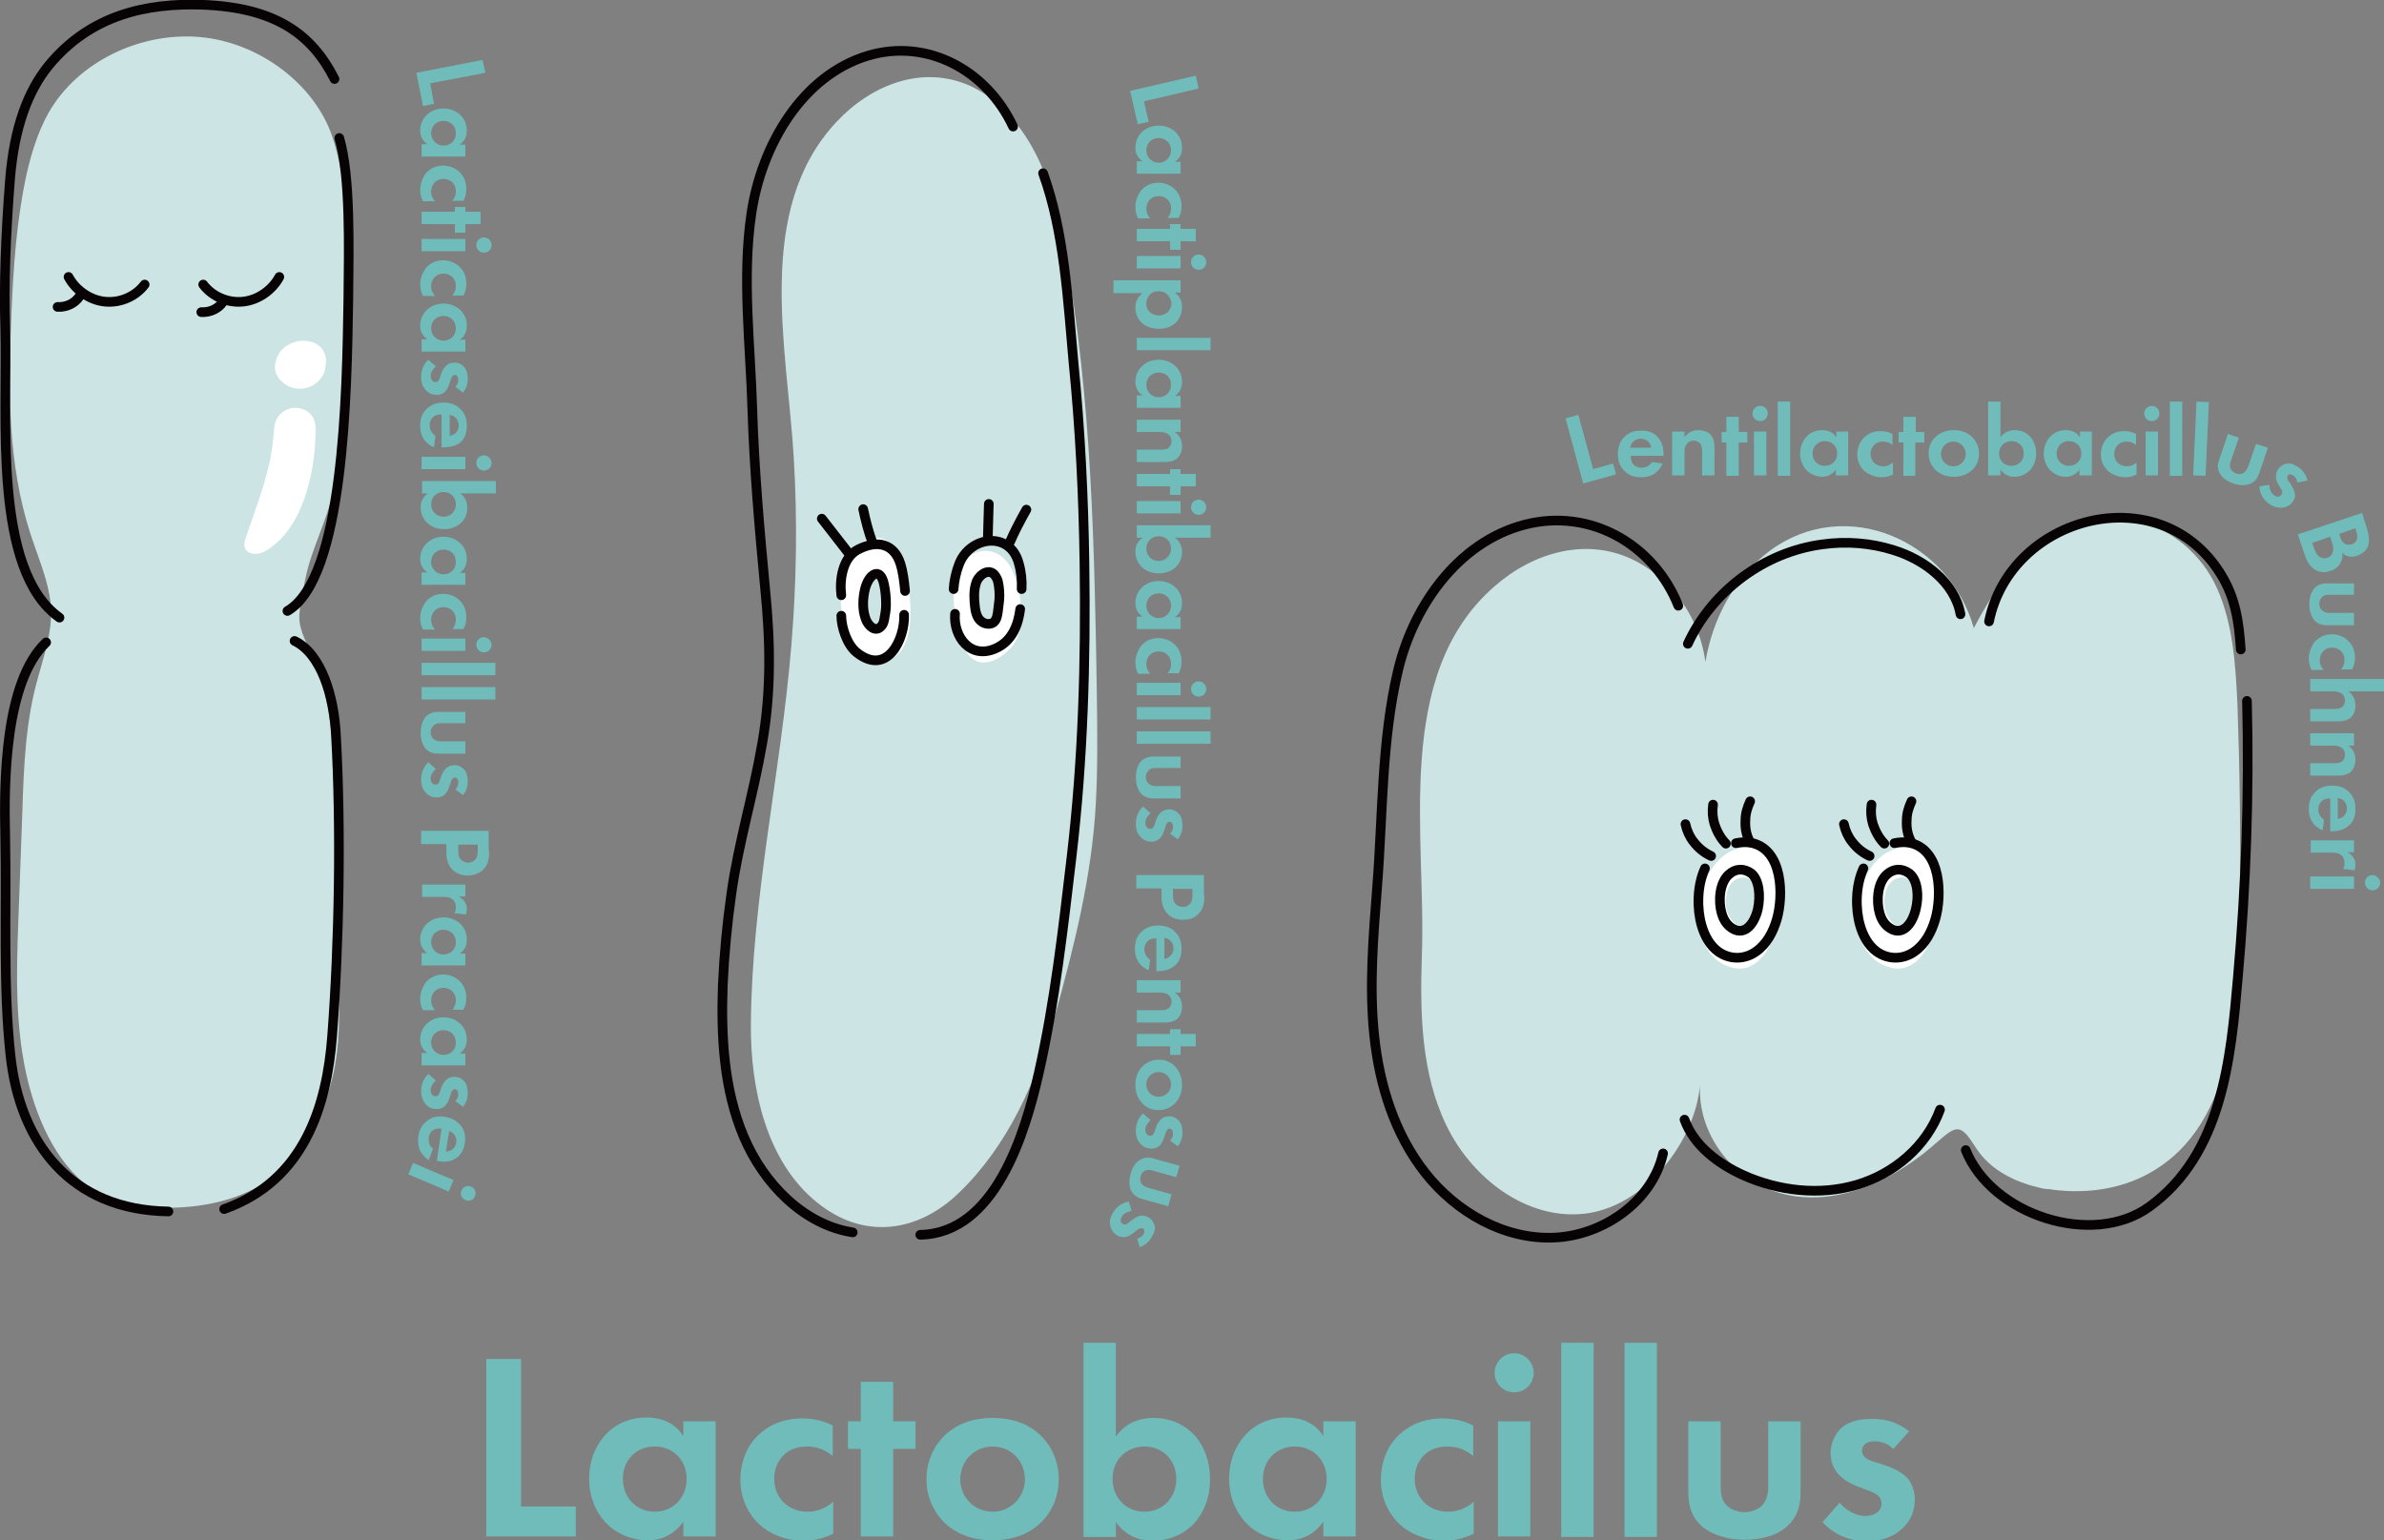 <?xml version="1.0" encoding="UTF-8"?>
<svg xmlns="http://www.w3.org/2000/svg" xmlns:xlink="http://www.w3.org/1999/xlink" version="1.1" id="レイヤー_1" x="0px" y="0px" width="501px" height="323.7px" viewBox="0 0 501 323.7" style="enable-background:new 0 0 501 323.7;" xml:space="preserve"><rect x="0" y="0" width="501" height="323.7" fill="#808080" stroke="none"/> <style type="text/css"> .st0{fill:#CCE5E4;} .st1{fill:#FFFFFF;} .st2{fill:none;stroke:#070304;stroke-width:2.028;stroke-linecap:round;stroke-linejoin:round;stroke-miterlimit:10;} .st3{fill:#70BCBA;} </style> <g> <g> <g> <path class="st0" d="M72.6,70c-0.2-14,1.7-27.4-2.7-41.1C66.3,18,55.1,9.4,43.1,7.9c-13.1-1.6-26.9,5-33,16 c-2.1,3.8-3.4,8-4.4,12.2c-2.2,9.9-2.9,20-3.3,30.1c-0.7,15.4-0.8,31.2,4,46c1.4,4.3,3.2,8.5,4,12.9c1.1,6-0.7,11.1-2.3,16.9 c-2.7,9.2-3.1,18.9-3.4,28.5c-0.3,7.3-0.5,14.6-0.8,21.8c-0.5,13-0.9,26.2,3,38.6c2.6,8.3,7.7,17.9,16.8,21.2 c4.1,1.5,8.5,1.8,12.9,1.7c7.1-0.2,14.4-1.9,20.1-6c4.4-3.1,7.6-7.6,9.9-12.3c1.8-3.7,3.1-7.6,3.8-11.6c0.9-5,0.9-10.1,0.9-15.2 c0-13.6-0.7-27.3-1-40.9c-0.2-9.8-0.5-19.8-4.2-29c-1.2-2.9-3.3-6.1-3.2-9.3c0.1-2.5,0.8-5.5,1.3-8c1.3-6.4,4.7-12.3,5.9-18.8 c2-10.4,2.9-21,2.6-31.5C72.6,70.8,72.6,70.4,72.6,70z"></path> <path class="st1" d="M66.3,91.6c-0.2,8.1-2.8,19.9-10.7,24.3c-1.4,0.8-3.5,0.7-4.1-0.7c-0.3-0.7-0.1-1.5,0.2-2.3 c2.4-7.2,5.2-13.8,5.8-21.5c0.1-0.9,0.1-1.9,0.4-2.8c0.5-1.4,1.8-2.5,3.3-2.8s3.2,0.2,4.2,1.4c0.9,1.1,1,2.6,0.9,3.9 C66.3,91.2,66.3,91.4,66.3,91.6z"></path> <path class="st1" d="M68.5,75.7c0,0.7-0.1,1.5-0.3,2.3c-0.5,1.8-2.4,3.5-4.8,3.7c-3.2,0.2-5.9-2.4-5.6-4.9 C58.4,70.4,68.2,69.8,68.5,75.7z"></path> <path class="st2" d="M70.3,16.6c-4.8-9.5-12.5-15-27.7-15.6C30.8,0.6,19,3.1,10.2,13.8C6,19,3,26.5,2.1,37.8 c-0.9,11.5-1.3,22.3-1,31.1c0.5,18.8-2.7,50.9,11.4,60.9"></path> <path class="st2" d="M60.4,128.4c11.9-6.9,12.5-45.7,12.8-65.5C73.3,52,73.7,37.2,71.3,29"></path> <path class="st2" d="M9.7,135c-8.7,8.2-8.9,29.2-8.6,41.1c0.3,14.8-0.5,31,1.1,45.7c2,18.6,12.8,32.5,33.2,32.8"></path> <path class="st2" d="M47.1,254.1c16.9-6,21.6-21.8,22.7-36.4c1.5-19.7,1.9-43.7,0.8-63.2c-0.4-8.2-3.1-17.1-8.7-19.8"></path> <path class="st2" d="M14.4,58.2c1.5,2.8,4.5,4.9,7.7,5.2s6.4-1.1,8.3-3.6"></path> <path class="st2" d="M16.7,62.3c-1,1.5-2.8,2.3-4.6,2.2"></path> <path class="st2" d="M58.7,58.2c-1.5,2.8-4.5,4.9-7.7,5.2s-6.4-1.1-8.3-3.6"></path> <path class="st2" d="M46.9,63.4c-1,1.5-2.8,2.3-4.6,2.2"></path> </g> <g> <path class="st3" d="M102,15.3l-11.6,2.2l0.8,4.3l-2.3,0.5l-1.4-7l13.9-2.7L102,15.3z"></path> <path class="st3" d="M97.8,30.3v2.6h-9.2v-2.6h1.2c-1.3-0.9-1.5-2.2-1.5-2.8c0-2.8,2.2-4.7,4.9-4.7c2.7,0,4.9,1.9,4.9,4.6 c0,0.7-0.1,2.1-1.5,3H97.8z M93.2,25.4c-1.5,0-2.6,1.1-2.6,2.6c0,1.5,1.2,2.6,2.6,2.6c1.5,0,2.6-1.1,2.6-2.6 C95.8,26.5,94.7,25.4,93.2,25.4z"></path> <path class="st3" d="M95,42.3c0.5-0.6,0.8-1.2,0.8-2.1c0-1.7-1.3-2.6-2.6-2.6c-1.5,0-2.6,1.1-2.6,2.7c0,0.6,0.2,1.3,0.8,2h-2.5 c-0.3-0.5-0.6-1.3-0.6-2.4c0-1.4,0.6-2.7,1.3-3.6c0.7-0.7,1.8-1.5,3.5-1.5c1.6,0,2.9,0.7,3.7,1.6c1,1.1,1.2,2.4,1.2,3.3 c0,1-0.2,1.7-0.6,2.5H95z"></path> <path class="st3" d="M95.6,47.1h-7v-2.6h7v-1h2.2v1h3.2v2.6h-3.2v1.8h-2.2V47.1z"></path> <path class="st3" d="M97.8,52.8h-9.2v-2.6h9.2V52.8z M103.3,51.5c0,0.9-0.7,1.6-1.6,1.6c-0.9,0-1.6-0.7-1.6-1.6s0.7-1.6,1.6-1.6 C102.6,49.9,103.3,50.6,103.3,51.5z"></path> <path class="st3" d="M95,62.2c0.5-0.6,0.8-1.2,0.8-2.1c0-1.7-1.3-2.6-2.6-2.6c-1.5,0-2.6,1.1-2.6,2.7c0,0.6,0.2,1.3,0.8,2h-2.5 c-0.3-0.5-0.6-1.3-0.6-2.4c0-1.4,0.6-2.7,1.3-3.6c0.7-0.7,1.8-1.5,3.5-1.5c1.6,0,2.9,0.7,3.7,1.6c1,1.1,1.2,2.4,1.2,3.3 c0,1-0.2,1.7-0.6,2.5H95z"></path> <path class="st3" d="M97.8,71.3v2.6h-9.2v-2.6h1.2c-1.3-0.9-1.5-2.2-1.5-2.8c0-2.8,2.2-4.7,4.9-4.7c2.7,0,4.9,1.9,4.9,4.6 c0,0.7-0.1,2.1-1.5,3H97.8z M93.2,66.4c-1.5,0-2.6,1.1-2.6,2.6c0,1.5,1.2,2.6,2.6,2.6c1.5,0,2.6-1.1,2.6-2.6 C95.8,67.5,94.7,66.4,93.2,66.4z"></path> <path class="st3" d="M95.7,81.3c0.6-0.6,0.6-1.2,0.6-1.5c0-0.6-0.3-1-0.7-1c-0.2,0-0.6,0.1-0.8,0.8l-0.2,0.6 c-0.2,0.7-0.6,1.8-1.3,2.3c-0.4,0.3-0.9,0.5-1.5,0.5c-0.8,0-1.7-0.3-2.3-1c-0.7-0.7-1-1.6-1-2.8c0-1.9,0.9-3,1.5-3.6l1.6,1.4 c-0.6,0.5-1.1,1.3-1.1,2c0,0.7,0.4,1.3,1,1.3c0.6,0,0.8-0.5,0.9-0.8l0.2-0.6c0.2-0.7,0.5-1.4,1.1-2c0.4-0.4,1-0.7,1.8-0.7 c0.9,0,1.6,0.4,2.1,1c0.6,0.7,0.7,1.7,0.7,2.4c0,0.7-0.1,1.8-1,2.9L95.7,81.3z"></path> <path class="st3" d="M91.2,94c-0.7-0.3-2.9-1.3-2.9-4.5c0-1.5,0.4-2.6,1.3-3.5c1-1,2.2-1.4,3.6-1.4c1.8,0,3,0.7,3.6,1.4 c1.1,1.1,1.3,2.4,1.3,3.5c0,1.9-0.7,3-1.5,3.6C95.5,93.9,94,94,93,94h-0.2v-6.9c-0.6,0-1.2,0.1-1.6,0.4c-0.4,0.3-0.9,0.9-0.9,1.9 c0,1,0.5,1.7,1.2,2.2L91.2,94z M94.5,91.6c1.3-0.2,1.9-1.2,1.9-2.2c0-1-0.6-2-1.9-2.2V91.6z"></path> <path class="st3" d="M97.8,98.6h-9.2V96h9.2V98.6z M103.3,97.3c0,0.9-0.7,1.6-1.6,1.6c-0.9,0-1.6-0.7-1.6-1.6s0.7-1.6,1.6-1.6 C102.6,95.7,103.3,96.5,103.3,97.3z"></path> <path class="st3" d="M96.7,103.7c1.3,0.9,1.5,2.2,1.5,3c0,2.7-2.1,4.5-4.9,4.5c-2.8,0-4.9-1.9-4.9-4.6c0-0.6,0.1-1.9,1.5-2.9 h-1.2v-2.6h15.5v2.6H96.7z M93.2,103.4c-1.5,0-2.6,1.1-2.6,2.6s1.2,2.6,2.6,2.6c1.5,0,2.6-1.1,2.6-2.6S94.7,103.4,93.2,103.4z"></path> <path class="st3" d="M97.8,120.3v2.6h-9.2v-2.6h1.2c-1.3-0.9-1.5-2.2-1.5-2.8c0-2.8,2.2-4.7,4.9-4.7c2.7,0,4.9,1.9,4.9,4.6 c0,0.7-0.1,2.1-1.5,3H97.8z M93.2,115.5c-1.5,0-2.6,1.1-2.6,2.6c0,1.5,1.2,2.6,2.6,2.6c1.5,0,2.6-1.1,2.6-2.6 C95.8,116.5,94.7,115.5,93.2,115.5z"></path> <path class="st3" d="M95,132.3c0.5-0.6,0.8-1.2,0.8-2.1c0-1.7-1.3-2.6-2.6-2.6c-1.5,0-2.6,1.1-2.6,2.7c0,0.6,0.2,1.3,0.8,2h-2.5 c-0.3-0.5-0.6-1.3-0.6-2.4c0-1.4,0.6-2.7,1.3-3.6c0.7-0.7,1.8-1.5,3.5-1.5c1.6,0,2.9,0.7,3.7,1.6c1,1.1,1.2,2.4,1.2,3.3 c0,1-0.2,1.7-0.6,2.5H95z"></path> <path class="st3" d="M97.8,136.8h-9.2v-2.6h9.2V136.8z M103.3,135.5c0,0.9-0.7,1.6-1.6,1.6c-0.9,0-1.6-0.7-1.6-1.6 c0-0.9,0.7-1.6,1.6-1.6C102.6,134,103.3,134.7,103.3,135.5z"></path> <path class="st3" d="M104.1,141.9H88.6v-2.6h15.5V141.9z"></path> <path class="st3" d="M104.1,147H88.6v-2.6h15.5V147z"></path> <path class="st3" d="M97.8,152h-5.2c-0.5,0-1.1,0-1.6,0.6c-0.3,0.3-0.5,0.8-0.5,1.3c0,0.5,0.2,1,0.5,1.3c0.5,0.5,1.1,0.6,1.6,0.6 h5.2v2.6h-5.6c-0.8,0-1.9-0.1-2.8-1.1c-0.7-0.9-1-2.2-1-3.3c0-1.1,0.3-2.5,1-3.3c0.9-1,2-1.1,2.8-1.1h5.6V152z"></path> <path class="st3" d="M95.7,165.9c0.6-0.6,0.6-1.2,0.6-1.5c0-0.6-0.3-1-0.7-1c-0.2,0-0.6,0.1-0.8,0.8l-0.2,0.6 c-0.2,0.7-0.6,1.8-1.3,2.3c-0.4,0.3-0.9,0.5-1.5,0.5c-0.8,0-1.7-0.3-2.3-1c-0.7-0.7-1-1.6-1-2.8c0-1.9,0.9-3,1.5-3.6l1.6,1.4 c-0.6,0.5-1.1,1.3-1.1,2c0,0.7,0.4,1.3,1,1.3c0.6,0,0.8-0.5,0.9-0.8l0.2-0.6c0.2-0.7,0.5-1.4,1.1-2c0.4-0.4,1-0.7,1.8-0.7 c0.9,0,1.6,0.4,2.1,1c0.6,0.7,0.7,1.7,0.7,2.4c0,0.7-0.1,1.8-1,2.9L95.7,165.9z"></path> <path class="st3" d="M102.8,178.9c0,1.6-0.2,2.7-1.1,3.7c-1,1.1-2.4,1.4-3.4,1.4c-0.6,0-2.1-0.1-3.2-1.2c-0.8-0.8-1.3-2-1.3-3.6 v-1.8h-5.3v-2.8h14.2V178.9z M96.3,177.6v1.1c0,0.5,0,1.2,0.4,1.8c0.4,0.5,1,0.8,1.7,0.8c0.8,0,1.3-0.4,1.6-0.8 c0.4-0.6,0.4-1.3,0.4-2v-1H96.3z"></path> <path class="st3" d="M97.8,185.8v2.6h-1.4c0.8,0.4,1.2,1,1.3,1.2c0.3,0.4,0.4,0.9,0.4,1.5c0,0.4-0.1,0.8-0.2,1.1l-2.4-0.3 c0.2-0.3,0.3-0.7,0.3-1.2c0-0.5-0.1-1.2-0.7-1.7c-0.6-0.5-1.4-0.5-2-0.5h-4.4v-2.6H97.8z"></path> <path class="st3" d="M97.8,200.3v2.6h-9.2v-2.6h1.2c-1.3-0.9-1.5-2.2-1.5-2.8c0-2.8,2.2-4.7,4.9-4.7c2.7,0,4.9,1.9,4.9,4.6 c0,0.7-0.1,2.1-1.5,3H97.8z M93.2,195.4c-1.5,0-2.6,1.1-2.6,2.6s1.2,2.6,2.6,2.6c1.5,0,2.6-1.1,2.6-2.6S94.7,195.4,93.2,195.4z"></path> <path class="st3" d="M95,212.3c0.5-0.6,0.8-1.2,0.8-2.1c0-1.7-1.3-2.6-2.6-2.6c-1.5,0-2.6,1.1-2.6,2.7c0,0.6,0.2,1.3,0.8,2h-2.5 c-0.3-0.5-0.6-1.3-0.6-2.4c0-1.4,0.6-2.7,1.3-3.6c0.7-0.7,1.8-1.5,3.5-1.5c1.6,0,2.9,0.7,3.7,1.6c1,1.1,1.2,2.4,1.2,3.3 c0,1-0.2,1.7-0.6,2.5H95z"></path> <path class="st3" d="M97.8,221.3v2.6h-9.2v-2.6h1.2c-1.3-0.9-1.5-2.2-1.5-2.8c0-2.8,2.2-4.7,4.9-4.7c2.7,0,4.9,1.9,4.9,4.6 c0,0.7-0.1,2.1-1.5,3H97.8z M93.2,216.5c-1.5,0-2.6,1.1-2.6,2.6s1.2,2.6,2.6,2.6c1.5,0,2.6-1.1,2.6-2.6S94.7,216.5,93.2,216.5z"></path> <path class="st3" d="M95.7,231.4c0.6-0.6,0.6-1.2,0.6-1.5c0-0.6-0.3-1-0.7-1c-0.2,0-0.6,0.1-0.8,0.8l-0.2,0.6 c-0.2,0.7-0.6,1.8-1.3,2.3c-0.4,0.3-0.9,0.5-1.5,0.5c-0.8,0-1.7-0.3-2.3-1s-1-1.6-1-2.8c0-1.9,0.9-3,1.5-3.6l1.6,1.4 c-0.6,0.5-1.1,1.3-1.1,2c0,0.7,0.4,1.3,1,1.3c0.6,0,0.8-0.5,0.9-0.8l0.2-0.6c0.2-0.7,0.5-1.4,1.1-2c0.4-0.4,1-0.7,1.8-0.7 c0.9,0,1.6,0.4,2.1,1c0.6,0.7,0.7,1.7,0.7,2.4c0,0.7-0.1,1.8-1,2.9L95.7,231.4z"></path> <path class="st3" d="M90.1,243.8c-0.6-0.4-2.6-1.7-2.2-4.9c0.2-1.5,0.8-2.5,1.8-3.3c1.1-0.9,2.3-1.1,3.8-0.9 c1.8,0.3,2.8,1.2,3.4,1.9c0.9,1.2,0.9,2.5,0.8,3.6c-0.3,1.9-1.2,2.8-2,3.3c-1.3,0.8-2.8,0.7-3.7,0.5l-0.2,0l1-6.8 c-0.5-0.1-1.2,0-1.6,0.2c-0.4,0.2-1,0.7-1.1,1.7c-0.1,1,0.2,1.8,0.9,2.3L90.1,243.8z M93.7,242c1.3,0,2-0.9,2.2-1.9 c0.1-0.9-0.3-2-1.5-2.4L93.7,242z"></path> <path class="st3" d="M94.3,250.4l-8.5-3.6l1-2.4l8.5,3.6L94.3,250.4z M99.8,251.4c-0.3,0.8-1.3,1.2-2,0.8c-0.8-0.3-1.2-1.3-0.8-2 c0.3-0.8,1.3-1.2,2-0.8C99.8,249.7,100.2,250.6,99.8,251.4z"></path> </g> <g> <path class="st0" d="M175.8,25.6c-17.3,18.5-10.4,47.3-9,70.4c0.8,13.2,0.6,26.5-0.5,39.7c-2.2,26.6-8.3,52.9-8.5,79.6 c-0.1,13.4,3.2,28.8,13.9,37.4c9.7,7.9,21.1,6.4,29.8-2c10.2-9.8,16.2-23.2,20.1-36.9c4.1-14.8,7.9-29.7,8.7-45.2 c0.4-7.6,0.3-15.3,0.2-22.9c-0.5-30.9-1.1-62.1-6.6-92.4c-1.3-7-2.8-14-5.9-20.3c-3.1-6.3-7.8-12-14-14.9 C193.9,13.5,183.1,17.8,175.8,25.6z"></path> <path class="st2" d="M212.9,26.6c-5.6-11.9-18.1-18.6-30.5-14.9c-13.9,4.2-22.4,18.9-24.5,33.2c-2,13.4-0.2,27.6,0.2,41.1 c0.4,12.7,1.5,25.1,2.7,37.8c1.1,11.1,1.3,21.4-0.6,32.3c-1.8,10.6-5,21-6.5,31.7c-0.9,6.3-1.5,12.7-1.8,19.1 c-0.4,10.9,0.2,22.1,4.4,32c4.2,9.9,12.6,18.5,22.9,20.1"></path> <path class="st2" d="M193.4,259.5c15.7-0.3,22-21.2,24.9-34c3.4-15,5.1-30.3,6.9-45.5c2.4-20.4,3-41,2.7-61.6 c-0.2-14.1-0.9-28.2-2.3-42.2c-1.2-13.1-1.9-27.4-6.4-39.8"></path> <g> <path class="st1" d="M191.3,129.7c-0.1,3.5-1.2,9.1-5.9,9c-4.2-0.1-6.5-4-7.7-7.2c-1-2.7-1.2-5.6-1-8.4c0.2-3.8,1.6-8.1,5.2-9.6 c1-0.4,2.1-0.6,3.2-0.4c2.2,0.5,3.5,2.7,4.2,4.7C190.8,121.6,191.5,125.6,191.3,129.7z"></path> <path class="st1" d="M213.7,122.5c1.1,4.1,1.8,10.5-1.4,13.8c-3.4,3.5-7.6,4.4-9.8-0.3c-1.4-3.1-1.9-6.8-2.1-10.2 c-0.1-2.3,0.1-4.7,1.3-6.7c1.2-2,3.5-3.6,6-3.3c1.7,0.2,3.1,1.2,4.1,2.5S213.2,121,213.7,122.5z"></path> <path class="st0" d="M186.7,128.3c-0.1,1-0.3,1.9-0.6,2.8c-0.1,0.5-0.3,0.9-0.7,1.3s-0.8,0.6-1.4,0.6c-0.6-0.1-1-0.5-1.3-0.9 c-1-1.3-1.5-2.9-1.7-4.5c-0.2-1.4-0.3-3,0-4.4c0.2-0.9,0.5-2.3,1.4-2.9c0.6-0.4,1.4-0.4,2.2-0.2c0.3,0.1,0.6,0.1,0.8,0.3 c0.3,0.2,0.4,0.5,0.5,0.8C186.8,123.3,187,125.9,186.7,128.3z"></path> <path class="st0" d="M210.4,123.6c0,2.1-0.6,4-1.1,6c-0.1,0.4-0.2,0.8-0.5,1.1c-0.3,0.3-0.8,0.4-1.2,0.5c-0.3,0-0.6,0.1-0.9,0 c-0.4-0.1-0.7-0.4-0.9-0.7c-0.4-0.5-0.6-1-0.8-1.6c-0.3-0.9-0.5-1.9-0.6-2.9c-0.1-0.8,0.1-1.6,0.3-2.4c0.2-1.2,0.5-2.4,1.2-3.3 c0.7-0.9,1.8-1.4,2.8-1c0.6,0.3,1.1,1,1.4,1.8C210.3,121.9,210.4,122.7,210.4,123.6z"></path> <path class="st2" d="M186.2,127.1c0,1.1-0.2,2.1-0.4,3.2c-0.1,0.5-0.3,1-0.6,1.3c-1.3,1.5-2.9-0.3-3.3-1.6 c-0.7-1.9-0.6-4.3-0.1-6.3c0.8-3,3.2-4.8,4-0.8C186.1,124.3,186.2,125.7,186.2,127.1z"></path> <path class="st2" d="M210,126.1c-0.1,0.8-0.2,1.7-0.3,2.5c-0.1,0.8-0.3,1.7-0.9,2.2c-0.8,0.6-2.1,0.3-2.8-0.4 c-0.7-0.7-1-1.8-1.1-2.8c-0.2-1.6-0.3-3.4,0.2-5c0.3-1.3,2.2-3.2,3.7-2c0.4,0.4,0.7,0.9,0.9,1.5 C210,123.4,210.1,124.8,210,126.1z"></path> <path class="st2" d="M190,129.2c0.2,5-3.5,13.1-10,7.9c-2-1.6-3.2-5.3-3.2-7.7"></path> <path class="st2" d="M176.8,125.1c-0.4-3.1,0.2-7.9,3.5-9.6c4.2-2.2,7.6-1.1,8.9,2.9c0.6,1.9,0.8,3.8,1,5.8"></path> <path class="st2" d="M200.4,123.8c0.1-1.7,0.5-3.5,1.1-5.1c2.2-6.1,10.8-7.2,12.6-0.3c0.5,1.7,0.7,3.6,0.6,5.4"></path> <path class="st2" d="M200.7,129c-0.4,4.8,3.3,9.9,8.9,7.1c3.2-1.6,4.4-4.9,4.8-8.1"></path> <path class="st2" d="M178.3,116.2c-1.9-2.4-3.7-4.8-5.6-7.2"></path> <path class="st2" d="M183.3,113.9c-0.8-2.2-1.4-4.5-1.9-6.9"></path> <path class="st2" d="M207.6,112.8c0.1-2.3,0.1-4.6,0.2-6.9"></path> <path class="st2" d="M212.2,114c1-2.3,2.2-4.6,3.5-6.9"></path> </g> </g> <g> <path class="st0" d="M428.6,249.6c-5.3-1.2-10.4-3.8-13.3-8.3c-3.3-5.2-4-5-8.4-1.1c-3.4,3-7.1,5.6-11.1,7.6 c-7.7,3.9-16.8,5.4-24.9,1.8c-8.4-3.7-14.3-12.7-13.6-21.9c-1,12.5-12,26.2-24.6,27.4c-12.1,1.2-23.4-7.6-28.7-18.5 c-5.3-10.9-5.6-23.5-5.2-35.6c1-25-6.2-59.1,15.3-77.8c8.2-7.2,19.8-10.6,30-5.1c7.9,4.3,13.1,12.2,14.3,21 c1.5-9.1,6.2-17.9,13.6-23.4c16-11.7,37.6-2.1,42.8,16.3c3.5-6.7,7.7-13.1,13.6-17.8c12.7-10.3,30.8-5.3,37.5,9.4 c3.4,7.6,3.9,16.1,4.3,24.4c0.5,14.1,0.7,28.3,0.5,42.4c-0.3,18.7,0,45.7-19.1,56.2c-6.3,3.5-13.9,4.4-21.1,3.3 C429.9,249.9,429.2,249.8,428.6,249.6z"></path> <path class="st2" d="M352.7,127.3c-4.9-12.3-17.4-20-30.7-17.4c-14.9,3-24.9,17-28.2,31c-3.5,14.7-3.2,30.6-4.4,45.6 c-0.8,10.4-1.7,20.8-0.6,31.2c1.1,10.4,4.3,20.7,10.8,28.9c6.5,8.2,16.5,13.9,26.9,13.5s20.7-7.6,23-17.7"></path> <path class="st2" d="M472.2,147.3c0.5,19.4-0.2,38.7-1.9,58c-1.5,17.3-3.3,37.2-18.6,48.3c-12,8.7-33.2,1.7-38.6-11.9"></path> <path class="st2" d="M418,130.6c4.5-22.2,35.7-30.6,48.6-10.1c3.2,5.1,3.9,10.1,4.3,16"></path> <path class="st2" d="M354.7,135.3c5.1-11.1,16.1-19.3,28.3-20.9c5-0.7,10.1-0.3,14.9,1.2c6.5,2,12.9,6.8,14.1,13.5"></path> <path class="st2" d="M354,235.3c2,5.5,7.1,9.3,12.4,11.7c7.4,3.3,16,4.3,23.8,2c7.8-2.3,14.7-8.1,17.5-15.8"></path> <g> <path class="st1" d="M372.8,196.7c-1.2,3.2-4,8.2-9.3,6.5c-4.7-1.5-6.2-6.1-6.6-9.5c-0.3-2.9,0.3-5.7,1.4-8.3 c1.4-3.5,4.1-7.1,8.7-7.3c1.2-0.1,2.6,0.2,3.7,0.7c2.3,1.3,3.1,3.7,3.4,5.9C374.6,188.9,374.1,193,372.8,196.7z"></path> <path class="st0" d="M369.6,191.5c-0.2,1.4-0.9,3.6-3.1,3.4c-2-0.2-3-1.9-3.5-3.2c-0.4-1.1-0.4-2.3-0.2-3.5 c0.2-1.5,1-3.2,2.8-3.7c0.5-0.1,1-0.2,1.5,0c1,0.3,1.6,1.2,1.9,2.1C369.6,188.2,369.8,189.8,369.6,191.5z"></path> <path class="st2" d="M364.8,177.2c1-0.2,2.1-0.3,3.1-0.1c6.9,1.3,6.9,11.3,5.5,16.1c-0.8,2.7-2.1,5.2-4.4,6.8 c-2.4,1.7-5.5,1.7-7.9,0c-1.8-1.3-2.9-3.4-3.5-5.5c-1-3.4-1-8.3,0.7-12"></path> <path class="st2" d="M354.2,173.2c0.3,1.4,0.9,2.7,1.7,3.7c1,1.3,2.2,2.3,3.7,3"></path> <path class="st2" d="M369.4,191.1c-0.8,3.3-3,5.9-5.8,3.7c-0.9-0.7-1.5-1.8-1.8-2.9c-0.7-2.4-0.5-6.3,1.5-8.1 c1.4-1.3,3.2-1.4,4.8-0.2C369.7,185,370,188.3,369.4,191.1z"></path> <path class="st2" d="M360,169.1c-0.2,1.4-0.1,2.8,0.3,4.1c0.5,1.5,1.3,3,2.4,4.1"></path> <g> <path class="st1" d="M406.1,196.7c-1.2,3.2-4,8.2-9.3,6.5c-4.7-1.5-6.2-6.1-6.6-9.5c-0.3-2.9,0.3-5.7,1.4-8.3 c1.4-3.5,4.1-7.1,8.7-7.3c1.2-0.1,2.6,0.2,3.7,0.7c2.3,1.3,3.1,3.7,3.4,5.9C407.8,188.9,407.4,193,406.1,196.7z"></path> <path class="st0" d="M402.9,191.5c-0.2,1.4-0.9,3.6-3.1,3.4c-2-0.2-3-1.9-3.5-3.2c-0.4-1.1-0.4-2.3-0.2-3.5 c0.2-1.5,1-3.2,2.8-3.7c0.5-0.1,1-0.2,1.5,0c1,0.3,1.6,1.2,1.9,2.1C402.9,188.2,403.1,189.8,402.9,191.5z"></path> <path class="st2" d="M398.1,177.2c1-0.2,2.1-0.3,3.1-0.1c6.9,1.3,6.9,11.3,5.5,16.1c-0.8,2.7-2.1,5.2-4.4,6.8 c-2.4,1.7-5.5,1.7-7.9,0c-1.8-1.3-2.9-3.4-3.5-5.5c-1-3.4-1-8.3,0.7-12"></path> <path class="st2" d="M387.5,173.2c0.3,1.4,0.9,2.7,1.7,3.7c1,1.3,2.2,2.3,3.7,3"></path> <path class="st2" d="M402.6,191.1c-0.8,3.3-3,5.9-5.8,3.7c-0.9-0.7-1.5-1.8-1.8-2.9c-0.7-2.4-0.5-6.3,1.5-8.1 c1.4-1.3,3.2-1.4,4.8-0.2C403,185,403.3,188.3,402.6,191.1z"></path> <path class="st2" d="M393.3,169.1c-0.2,1.4-0.1,2.8,0.3,4.1c0.5,1.5,1.3,3,2.4,4.1"></path> <path class="st2" d="M401.7,168.4c-0.6,1.3-1,2.6-1,4c-0.1,1.6,0.2,3.2,1,4.6"></path> </g> <path class="st2" d="M367.8,168.4c-0.6,1.3-1,2.6-1,4c-0.1,1.6,0.2,3.2,1,4.6"></path> </g> </g> <g> <g> <path class="st3" d="M251.9,18.6l-11.5,2.7l1,4.3l-2.3,0.5l-1.6-7l13.8-3.2L251.9,18.6z"></path> <path class="st3" d="M248.1,33.9v2.6h-9.2v-2.6h1.2c-1.3-0.9-1.5-2.2-1.5-2.8c0-2.8,2.2-4.7,4.9-4.7c2.7,0,4.9,1.9,4.9,4.6 c0,0.7-0.1,2.1-1.5,3H248.1z M243.5,29c-1.5,0-2.6,1.1-2.6,2.6s1.2,2.6,2.6,2.6s2.6-1.1,2.6-2.6S245,29,243.5,29z"></path> <path class="st3" d="M245.3,45.9c0.5-0.6,0.8-1.2,0.8-2.1c0-1.7-1.3-2.6-2.6-2.6c-1.5,0-2.6,1.1-2.6,2.7c0,0.6,0.2,1.3,0.8,2 h-2.5c-0.3-0.5-0.6-1.3-0.6-2.4c0-1.4,0.6-2.7,1.3-3.6c0.7-0.7,1.8-1.5,3.5-1.5c1.6,0,2.9,0.7,3.7,1.6c1,1.1,1.2,2.4,1.2,3.3 c0,1-0.2,1.7-0.6,2.5H245.3z"></path> <path class="st3" d="M245.9,50.7h-7v-2.6h7v-1h2.2v1h3.2v2.6h-3.2v1.8h-2.2V50.7z"></path> <path class="st3" d="M248.1,56.4h-9.2v-2.6h9.2V56.4z M253.5,55.1c0,0.9-0.7,1.6-1.6,1.6s-1.6-0.7-1.6-1.6 c0-0.9,0.7-1.6,1.6-1.6S253.5,54.2,253.5,55.1z"></path> <path class="st3" d="M234,61.5v-2.6h14.1v2.6h-1.2c0.6,0.4,1.5,1.3,1.5,3c0,0.8-0.2,2.1-1.2,3.2c-0.7,0.7-1.8,1.4-3.7,1.4 c-2.1,0-3.2-0.9-3.7-1.4c-0.7-0.7-1.2-1.8-1.2-3.1c0-0.6,0.1-1.9,1.5-3H234z M245.5,62.1c-0.5-0.6-1.1-0.9-2-0.9s-1.6,0.3-2,0.9 c-0.3,0.3-0.6,0.9-0.6,1.7c0,0.9,0.3,1.4,0.7,1.7c0.5,0.6,1.3,0.8,2,0.8s1.4-0.3,1.9-0.8c0.4-0.5,0.7-1.2,0.7-1.8 C246.1,63.1,245.9,62.6,245.5,62.1z"></path> <path class="st3" d="M254.4,73.6h-15.5V71h15.5V73.6z"></path> <path class="st3" d="M248.1,83.1v2.6h-9.2v-2.6h1.2c-1.3-0.9-1.5-2.2-1.5-2.8c0-2.8,2.2-4.7,4.9-4.7c2.7,0,4.9,1.9,4.9,4.6 c0,0.7-0.1,2.1-1.5,3H248.1z M243.5,78.3c-1.5,0-2.6,1.1-2.6,2.6c0,1.5,1.2,2.6,2.6,2.6s2.6-1.1,2.6-2.6 C246.1,79.3,245,78.3,243.5,78.3z"></path> <path class="st3" d="M248.1,88.2v2.6h-1.2c0.7,0.5,1.5,1.4,1.5,2.9c0,0.8-0.2,2-1.1,2.7c-0.8,0.6-1.7,0.7-2.6,0.7h-5.8v-2.6h5 c0.5,0,1.3,0,1.8-0.5c0.4-0.4,0.5-1,0.5-1.2c0-0.7-0.2-1.2-0.8-1.6c-0.6-0.4-1.3-0.4-1.8-0.4h-4.7v-2.6H248.1z"></path> <path class="st3" d="M245.9,102.2h-7v-2.6h7v-1h2.2v1h3.2v2.6h-3.2v1.8h-2.2V102.2z"></path> <path class="st3" d="M248.1,107.9h-9.2v-2.6h9.2V107.9z M253.5,106.6c0,0.9-0.7,1.6-1.6,1.6s-1.6-0.7-1.6-1.6s0.7-1.6,1.6-1.6 S253.5,105.8,253.5,106.6z"></path> <path class="st3" d="M246.9,113c1.3,0.9,1.5,2.2,1.5,3c0,2.7-2.1,4.5-4.9,4.5c-2.8,0-4.9-1.9-4.9-4.6c0-0.6,0.1-1.9,1.5-2.9 h-1.2v-2.6h15.5v2.6H246.9z M243.5,112.7c-1.5,0-2.6,1.1-2.6,2.6c0,1.5,1.2,2.6,2.6,2.6s2.6-1.1,2.6-2.6 C246.1,113.8,245,112.7,243.5,112.7z"></path> <path class="st3" d="M248.1,129.6v2.6h-9.2v-2.6h1.2c-1.3-0.9-1.5-2.2-1.5-2.8c0-2.8,2.2-4.7,4.9-4.7c2.7,0,4.9,1.9,4.9,4.6 c0,0.7-0.1,2.1-1.5,3H248.1z M243.5,124.7c-1.5,0-2.6,1.1-2.6,2.6c0,1.5,1.2,2.6,2.6,2.6s2.6-1.1,2.6-2.6 C246.1,125.8,245,124.7,243.5,124.7z"></path> <path class="st3" d="M245.3,141.6c0.5-0.6,0.8-1.2,0.8-2.1c0-1.7-1.3-2.6-2.6-2.6c-1.5,0-2.6,1.1-2.6,2.7c0,0.6,0.2,1.3,0.8,2 h-2.5c-0.3-0.5-0.6-1.3-0.6-2.4c0-1.4,0.6-2.7,1.3-3.6c0.7-0.7,1.8-1.5,3.5-1.5c1.6,0,2.9,0.7,3.7,1.6c1,1.1,1.2,2.4,1.2,3.3 c0,1-0.2,1.7-0.6,2.5H245.3z"></path> <path class="st3" d="M248.1,146.1h-9.2v-2.6h9.2V146.1z M253.5,144.8c0,0.9-0.7,1.6-1.6,1.6s-1.6-0.7-1.6-1.6s0.7-1.6,1.6-1.6 S253.5,144,253.5,144.8z"></path> <path class="st3" d="M254.4,151.2h-15.5v-2.6h15.5V151.2z"></path> <path class="st3" d="M254.4,156.3h-15.5v-2.6h15.5V156.3z"></path> <path class="st3" d="M248.1,161.4h-5.2c-0.5,0-1.1,0-1.6,0.6c-0.3,0.3-0.5,0.8-0.5,1.3c0,0.5,0.2,1,0.5,1.3 c0.5,0.5,1.1,0.6,1.6,0.6h5.2v2.6h-5.6c-0.8,0-1.9-0.1-2.8-1.1c-0.7-0.9-1-2.2-1-3.3c0-1.1,0.3-2.5,1-3.3c0.9-1,2-1.1,2.8-1.1 h5.6V161.4z"></path> <path class="st3" d="M245.9,175.2c0.6-0.6,0.6-1.2,0.6-1.5c0-0.6-0.3-1-0.7-1c-0.2,0-0.6,0.1-0.8,0.8l-0.2,0.6 c-0.2,0.7-0.6,1.8-1.3,2.3c-0.4,0.3-0.9,0.5-1.5,0.5c-0.8,0-1.7-0.3-2.3-1c-0.7-0.7-1-1.6-1-2.8c0-1.9,0.9-3,1.5-3.6l1.6,1.4 c-0.6,0.5-1.1,1.3-1.1,2c0,0.7,0.4,1.3,1,1.3c0.6,0,0.8-0.5,0.9-0.8l0.2-0.6c0.2-0.7,0.5-1.4,1.1-2c0.4-0.4,1-0.7,1.8-0.7 c0.9,0,1.6,0.4,2.1,1c0.6,0.7,0.7,1.7,0.7,2.4c0,0.7-0.1,1.8-1,2.9L245.9,175.2z"></path> <path class="st3" d="M253.1,188.2c0,1.6-0.2,2.7-1.1,3.7c-1,1.2-2.4,1.4-3.4,1.4c-0.6,0-2.1-0.1-3.2-1.2c-0.8-0.8-1.3-2-1.3-3.6 v-1.8h-5.3v-2.8h14.2V188.2z M246.5,186.9v1.1c0,0.5,0,1.2,0.4,1.8c0.4,0.5,1,0.8,1.7,0.8c0.8,0,1.3-0.4,1.6-0.8 c0.4-0.6,0.4-1.3,0.4-2v-1H246.5z"></path> <path class="st3" d="M241.4,203.9c-0.7-0.3-2.9-1.3-2.9-4.5c0-1.5,0.4-2.6,1.3-3.5c1-1,2.2-1.4,3.6-1.4c1.8,0,3,0.7,3.6,1.4 c1.1,1.1,1.3,2.4,1.3,3.5c0,1.9-0.7,3-1.5,3.6c-1.2,1-2.6,1.1-3.6,1.1H243v-6.9c-0.6,0-1.2,0.1-1.6,0.4 c-0.4,0.3-0.9,0.9-0.9,1.9c0,1,0.5,1.7,1.2,2.2L241.4,203.9z M244.7,201.5c1.3-0.2,1.9-1.2,1.9-2.2c0-1-0.6-2-1.9-2.2V201.5z"></path> <path class="st3" d="M248.1,206v2.6h-1.2c0.7,0.5,1.5,1.4,1.5,2.9c0,0.8-0.2,2-1.1,2.7c-0.8,0.6-1.7,0.7-2.6,0.7h-5.8v-2.6h5 c0.5,0,1.3,0,1.8-0.5c0.4-0.4,0.5-1,0.5-1.2c0-0.7-0.2-1.2-0.8-1.6c-0.6-0.4-1.3-0.4-1.8-0.4h-4.7V206H248.1z"></path> <path class="st3" d="M245.9,219.9h-7v-2.6h7v-1h2.2v1h3.2v2.6h-3.2v1.8h-2.2V219.9z"></path> <path class="st3" d="M247.1,231.7c-0.8,0.9-2.1,1.6-3.6,1.6c-1.5,0-2.8-0.6-3.6-1.6c-0.7-0.8-1.3-2-1.3-3.7 c0-1.7,0.6-2.9,1.3-3.7c0.8-0.9,2.1-1.6,3.6-1.6c1.5,0,2.8,0.6,3.6,1.6c0.7,0.8,1.3,2,1.3,3.7 C248.4,229.7,247.8,230.9,247.1,231.7z M243.5,230.5c1.4,0,2.6-1.1,2.6-2.6c0-1.5-1.2-2.6-2.6-2.6c-1.4,0-2.6,1.1-2.6,2.6 C240.9,229.4,242.1,230.5,243.5,230.5z"></path> <path class="st3" d="M245.9,239.7c0.6-0.6,0.6-1.2,0.6-1.5c0-0.6-0.3-1-0.7-1c-0.2,0-0.6,0.1-0.8,0.8l-0.2,0.6 c-0.2,0.7-0.6,1.8-1.3,2.3c-0.4,0.3-0.9,0.5-1.5,0.5c-0.8,0-1.7-0.3-2.3-1c-0.7-0.7-1-1.6-1-2.8c0-1.9,0.9-3,1.5-3.6l1.6,1.4 c-0.6,0.5-1.1,1.3-1.1,2c0,0.7,0.4,1.3,1,1.3c0.6,0,0.8-0.5,0.9-0.8l0.2-0.6c0.2-0.7,0.5-1.4,1.1-2c0.4-0.4,1-0.7,1.8-0.7 c0.9,0,1.6,0.4,2.1,1c0.6,0.7,0.7,1.7,0.7,2.4c0,0.7-0.1,1.8-1,2.9L245.9,239.7z"></path> <path class="st3" d="M247.2,247.4l-5-1.4c-0.5-0.1-1.1-0.3-1.7,0.1c-0.4,0.2-0.7,0.7-0.8,1.1c-0.1,0.5-0.1,1,0.1,1.4 c0.3,0.6,0.9,0.8,1.4,1l5,1.4l-0.7,2.5l-5.4-1.5c-0.8-0.2-1.8-0.6-2.4-1.8c-0.5-1-0.4-2.4-0.1-3.5c0.3-1.1,0.9-2.3,1.9-2.9 c1.1-0.7,2.2-0.6,3-0.3l5.4,1.5L247.2,247.4z"></path> <path class="st3" d="M239,260.3c0.8-0.2,1.2-0.7,1.3-0.9c0.3-0.5,0.3-1-0.1-1.2c-0.2-0.1-0.6-0.2-1.1,0.2l-0.5,0.4 c-0.6,0.5-1.5,1.2-2.4,1.2c-0.5,0-1-0.1-1.5-0.4c-0.7-0.5-1.2-1.1-1.4-2.1c-0.2-1,0.1-1.9,0.7-2.8c1-1.6,2.4-2,3.2-2.2l0.6,2 c-0.8,0.1-1.6,0.5-2,1.1c-0.4,0.6-0.4,1.3,0.1,1.6c0.5,0.3,0.9,0.1,1.2-0.2l0.5-0.4c0.6-0.4,1.2-0.9,2-1.1 c0.6-0.1,1.2,0,1.9,0.4c0.7,0.5,1.1,1.3,1.2,1.9c0.1,0.9-0.4,1.7-0.8,2.4c-0.4,0.6-1,1.4-2.4,1.9L239,260.3z"></path> </g> </g> <g> <g> <path class="st3" d="M331.7,87.2l3.1,11.4l4.2-1.2l0.6,2.3l-6.9,1.9L329,87.9L331.7,87.2z"></path> <path class="st3" d="M349.4,97.4c-0.3,0.7-1.3,2.9-4.5,2.9c-1.5,0-2.6-0.4-3.5-1.3c-1-1-1.4-2.1-1.4-3.6c0-1.8,0.7-3,1.4-3.6 c1.1-1.1,2.4-1.3,3.5-1.3c1.9,0,3,0.7,3.6,1.5c1,1.2,1.1,2.6,1.1,3.6v0.2h-6.9c0,0.6,0.1,1.1,0.4,1.6c0.3,0.4,0.9,0.9,1.9,0.9 c1,0,1.7-0.5,2.2-1.2L349.4,97.4z M347,94.1c-0.2-1.3-1.2-1.9-2.2-1.9c-1,0-2,0.6-2.2,1.9H347z"></path> <path class="st3" d="M351.4,90.7h2.6v1.2c0.5-0.7,1.4-1.5,2.9-1.5c0.8,0,2,0.2,2.7,1.1c0.6,0.8,0.7,1.7,0.7,2.6v5.8h-2.6v-5 c0-0.5,0-1.3-0.5-1.8c-0.4-0.4-1-0.5-1.2-0.5c-0.7,0-1.2,0.2-1.6,0.8c-0.4,0.6-0.4,1.3-0.4,1.8v4.7h-2.6V90.7z"></path> <path class="st3" d="M365.4,93v7h-2.6v-7h-1v-2.2h1v-3.2h2.6v3.2h1.8V93H365.4z"></path> <path class="st3" d="M369.9,85.3c0.9,0,1.6,0.7,1.6,1.6s-0.7,1.6-1.6,1.6s-1.6-0.7-1.6-1.6S369,85.3,369.9,85.3z M371.2,90.7 v9.2h-2.6v-9.2H371.2z"></path> <path class="st3" d="M376.2,84.4V100h-2.6V84.4H376.2z"></path> <path class="st3" d="M385.8,90.7h2.6v9.2h-2.6v-1.2c-0.9,1.3-2.2,1.5-2.8,1.5c-2.8,0-4.7-2.2-4.7-4.9c0-2.7,1.9-4.9,4.6-4.9 c0.7,0,2.1,0.1,3,1.5V90.7z M380.9,95.3c0,1.5,1.1,2.6,2.6,2.6s2.6-1.1,2.6-2.6c0-1.5-1.1-2.6-2.6-2.6S380.9,93.9,380.9,95.3z"></path> <path class="st3" d="M397.8,93.6c-0.6-0.5-1.2-0.8-2.1-0.8c-1.7,0-2.6,1.3-2.6,2.6c0,1.5,1.1,2.6,2.7,2.6c0.6,0,1.3-0.2,2-0.8 v2.5c-0.5,0.3-1.3,0.6-2.4,0.6c-1.4,0-2.7-0.6-3.6-1.3c-0.7-0.7-1.5-1.8-1.5-3.5c0-1.6,0.7-2.9,1.6-3.7c1.1-1,2.4-1.2,3.3-1.2 c1,0,1.7,0.2,2.5,0.6V93.6z"></path> <path class="st3" d="M402.5,93v7H400v-7h-1v-2.2h1v-3.2h2.6v3.2h1.8V93H402.5z"></path> <path class="st3" d="M414.3,91.7c0.9,0.8,1.6,2.1,1.6,3.6c0,1.5-0.6,2.8-1.6,3.6c-0.8,0.7-2,1.3-3.7,1.3c-1.7,0-2.9-0.6-3.7-1.3 c-0.9-0.8-1.6-2.1-1.6-3.6c0-1.5,0.6-2.8,1.6-3.6c0.8-0.7,2-1.3,3.7-1.3C412.3,90.4,413.5,91,414.3,91.7z M413.1,95.4 c0-1.4-1.1-2.6-2.6-2.6c-1.5,0-2.6,1.2-2.6,2.6c0,1.4,1.1,2.6,2.6,2.6C412,98,413.1,96.8,413.1,95.4z"></path> <path class="st3" d="M420.4,91.9c0.9-1.3,2.2-1.5,3-1.5c2.7,0,4.5,2.1,4.5,4.9c0,2.8-1.9,4.9-4.6,4.9c-0.6,0-1.9-0.1-2.9-1.5 v1.2h-2.6V84.4h2.6V91.9z M420.1,95.3c0,1.5,1.1,2.6,2.6,2.6s2.6-1.1,2.6-2.6c0-1.5-1.1-2.6-2.6-2.6S420.1,93.9,420.1,95.3z"></path> <path class="st3" d="M437,90.7h2.6v9.2H437v-1.2c-0.9,1.3-2.2,1.5-2.8,1.5c-2.8,0-4.7-2.2-4.7-4.9c0-2.7,1.9-4.9,4.6-4.9 c0.7,0,2.1,0.1,3,1.5V90.7z M432.2,95.3c0,1.5,1.1,2.6,2.6,2.6c1.5,0,2.6-1.1,2.6-2.6c0-1.5-1.1-2.6-2.6-2.6 C433.2,92.7,432.2,93.9,432.2,95.3z"></path> <path class="st3" d="M449,93.6c-0.6-0.5-1.2-0.8-2.1-0.8c-1.7,0-2.6,1.3-2.6,2.6c0,1.5,1.1,2.6,2.7,2.6c0.6,0,1.3-0.2,2-0.8v2.5 c-0.5,0.3-1.3,0.6-2.4,0.6c-1.4,0-2.7-0.6-3.6-1.3c-0.7-0.7-1.5-1.8-1.5-3.5c0-1.6,0.7-2.9,1.6-3.7c1.1-1,2.4-1.2,3.3-1.2 c1,0,1.7,0.2,2.5,0.6V93.6z"></path> <path class="st3" d="M452.2,85.3c0.9,0,1.6,0.7,1.6,1.6s-0.7,1.6-1.6,1.6s-1.6-0.7-1.6-1.6S451.4,85.3,452.2,85.3z M453.5,90.7 v9.2h-2.6v-9.2H453.5z"></path> <path class="st3" d="M458.6,84.4V100H456V84.4H458.6z"></path> <path class="st3" d="M464.2,84.5l-0.7,15.5l-2.6-0.1l0.7-15.5L464.2,84.5z"></path> <path class="st3" d="M470.5,92l-1.7,4.9c-0.2,0.5-0.3,1.1,0,1.7c0.2,0.4,0.6,0.7,1.1,0.9c0.5,0.2,1,0.1,1.4,0 c0.6-0.3,0.9-0.9,1.1-1.3l1.7-4.9l2.5,0.8l-1.8,5.3c-0.3,0.8-0.7,1.8-2,2.3c-1,0.4-2.4,0.3-3.5-0.1c-1.1-0.4-2.3-1.1-2.8-2.1 c-0.7-1.2-0.4-2.3-0.1-3l1.8-5.3L470.5,92z"></path> <path class="st3" d="M482.8,101.4c-0.1-0.8-0.6-1.3-0.8-1.4c-0.5-0.4-1-0.4-1.2-0.1c-0.1,0.2-0.3,0.5,0.1,1.2l0.4,0.5 c0.4,0.6,1,1.6,1,2.5c0,0.5-0.2,1-0.6,1.5c-0.5,0.6-1.3,1.1-2.3,1.1c-1,0-1.9-0.3-2.8-1c-1.5-1.2-1.7-2.6-1.8-3.5l2.1-0.3 c0,0.8,0.3,1.6,0.9,2.1c0.6,0.5,1.2,0.5,1.6,0c0.4-0.4,0.2-0.9,0-1.2l-0.3-0.5c-0.4-0.6-0.8-1.3-0.8-2.1c0-0.6,0.1-1.2,0.6-1.8 c0.6-0.7,1.4-1,2.1-1c0.9,0,1.7,0.6,2.3,1c0.5,0.4,1.3,1.2,1.6,2.6L482.8,101.4z"></path> <path class="st3" d="M497.4,111c0.2,0.7,0.7,2.2,0.3,3.6c-0.3,1-1.2,1.8-2.4,2.2c-1.7,0.6-2.8-0.3-3.1-0.6 c0.2,0.9-0.1,1.6-0.3,2c-0.5,1.1-1.5,1.6-2.2,1.8c-0.8,0.3-2,0.4-3.1-0.2c-1.2-0.7-1.8-1.9-2.2-3l-1.5-4.5l13.5-4.5L497.4,111z M485.9,114.1l0.4,1.1c0.2,0.5,0.4,1.2,1,1.7c0.6,0.5,1.3,0.5,1.8,0.3c0.4-0.1,1.1-0.5,1.2-1.5c0.1-0.7-0.1-1.3-0.3-1.9l-0.3-1 L485.9,114.1z M491.6,112.2l0.2,0.7c0.1,0.4,0.7,2,2.4,1.5c1.2-0.4,1.4-1.5,1-2.6L495,111L491.6,112.2z"></path> <path class="st3" d="M494.7,125h-5.2c-0.5,0-1.2,0-1.6,0.6c-0.3,0.3-0.5,0.8-0.5,1.3c0,0.5,0.2,1,0.5,1.3 c0.5,0.5,1.1,0.6,1.6,0.6h5.2v2.6h-5.6c-0.8,0-1.9-0.1-2.8-1.1c-0.7-0.9-1-2.2-1-3.3c0-1.1,0.3-2.5,1-3.3c0.9-1,2-1.1,2.8-1.1 h5.6V125z"></path> <path class="st3" d="M491.9,140.8c0.5-0.6,0.8-1.2,0.8-2.1c0-1.7-1.3-2.6-2.6-2.6c-1.5,0-2.6,1.1-2.6,2.7c0,0.6,0.2,1.3,0.8,2 h-2.5c-0.3-0.5-0.6-1.3-0.6-2.4c0-1.4,0.6-2.7,1.3-3.6c0.7-0.7,1.8-1.5,3.5-1.5c1.6,0,2.9,0.7,3.7,1.6c1,1.1,1.2,2.4,1.2,3.3 c0,1-0.2,1.7-0.6,2.5H491.9z"></path> <path class="st3" d="M501,142.7v2.6h-7.5c0.7,0.5,1.5,1.4,1.5,2.9c0,0.8-0.2,2-1.1,2.7c-0.8,0.6-1.7,0.7-2.6,0.7h-5.8V149h5 c0.5,0,1.3,0,1.8-0.5c0.4-0.4,0.5-1,0.5-1.2c0-0.7-0.2-1.2-0.8-1.6c-0.6-0.4-1.3-0.4-1.8-0.4h-4.7v-2.6H501z"></path> <path class="st3" d="M494.7,154.1v2.6h-1.2c0.7,0.5,1.5,1.4,1.5,2.9c0,0.8-0.2,2-1.1,2.7c-0.8,0.6-1.7,0.7-2.6,0.7h-5.8v-2.6h5 c0.5,0,1.3,0,1.8-0.5c0.4-0.4,0.5-1,0.5-1.2c0-0.7-0.2-1.2-0.8-1.6c-0.6-0.4-1.3-0.4-1.8-0.4h-4.7v-2.6H494.7z"></path> <path class="st3" d="M488.1,174.5c-0.7-0.3-2.9-1.3-2.9-4.5c0-1.5,0.4-2.6,1.3-3.5c1-1,2.1-1.4,3.6-1.4c1.8,0,3,0.7,3.6,1.4 c1.1,1.1,1.3,2.4,1.3,3.5c0,1.9-0.7,3-1.5,3.6c-1.2,1-2.6,1.1-3.6,1.1h-0.2v-6.9c-0.6,0-1.1,0.1-1.6,0.4 c-0.4,0.3-0.9,0.9-0.9,1.9c0,1,0.5,1.7,1.2,2.2L488.1,174.5z M491.3,172.1c1.3-0.2,1.9-1.2,1.9-2.2c0-1-0.6-2-1.9-2.2V172.1z"></path> <path class="st3" d="M494.7,176.5v2.6h-1.4c0.8,0.4,1.2,1,1.3,1.2c0.3,0.4,0.4,0.9,0.4,1.5c0,0.4-0.1,0.8-0.2,1.1l-2.4-0.3 c0.2-0.3,0.3-0.7,0.3-1.2c0-0.5-0.1-1.2-0.7-1.7c-0.6-0.5-1.4-0.5-2-0.5h-4.4v-2.6H494.7z"></path> <path class="st3" d="M494.7,186.8h-9.2v-2.6h9.2V186.8z M500.2,185.5c0,0.9-0.7,1.6-1.6,1.6c-0.9,0-1.6-0.7-1.6-1.6 s0.7-1.6,1.6-1.6C499.5,184,500.2,184.7,500.2,185.5z"></path> </g> </g> </g> <g> <path class="st3" d="M109.5,285.6v31H121v6.3h-18.8v-37.3H109.5z"></path> <path class="st3" d="M143.6,298.7h6.8v24.2h-6.8v-3.1c-2.5,3.5-5.7,3.9-7.4,3.9c-7.4,0-12.4-5.8-12.4-12.9c0-7.2,4.9-12.9,12-12.9 c1.8,0,5.5,0.3,7.8,3.9V298.7z M130.9,310.8c0,3.9,2.8,6.9,6.7,6.9c3.9,0,6.7-3,6.7-6.9c0-3.9-2.8-6.8-6.7-6.8 C133.6,304,130.9,306.9,130.9,310.8z"></path> <path class="st3" d="M175.1,306.1c-1.5-1.3-3.2-2.1-5.6-2.1c-4.5,0-6.8,3.3-6.8,6.8c0,4,3,6.9,7,6.9c1.5,0,3.5-0.4,5.4-2.1v6.7 c-1.3,0.7-3.5,1.5-6.3,1.5c-3.8,0-7.2-1.5-9.3-3.5c-1.8-1.7-3.9-4.8-3.9-9.3c0-4.2,1.7-7.7,4.2-9.8c3-2.6,6.4-3.1,8.7-3.1 c2.5,0,4.6,0.5,6.5,1.5V306.1z"></path> <path class="st3" d="M187.7,304.5v18.4h-6.8v-18.4h-2.7v-5.8h2.7v-8.3h6.8v8.3h4.7v5.8H187.7z"></path> <path class="st3" d="M218.4,301.4c2.4,2.2,4.1,5.5,4.1,9.5c0,3.9-1.7,7.3-4.1,9.4c-2.1,1.9-5.2,3.4-9.8,3.4s-7.7-1.5-9.8-3.4 c-2.4-2.2-4.1-5.5-4.1-9.4c0-4,1.7-7.3,4.1-9.5c2.1-1.9,5.2-3.4,9.8-3.4S216.3,299.5,218.4,301.4z M215.4,310.9 c0-3.8-2.9-6.9-6.8-6.9s-6.8,3.1-6.8,6.9c0,3.7,2.9,6.8,6.8,6.8S215.4,314.5,215.4,310.9z"></path> <path class="st3" d="M234.5,301.9c2.4-3.4,5.8-3.9,7.9-3.9c7.2,0,11.9,5.5,11.9,12.9c0,7.4-4.9,12.9-12.1,12.9 c-1.6,0-5.1-0.3-7.7-3.9v3.1h-6.8v-40.8h6.8V301.9z M233.8,310.8c0,3.9,2.8,6.9,6.7,6.9s6.7-3,6.7-6.9c0-3.9-2.8-6.8-6.7-6.8 S233.8,306.9,233.8,310.8z"></path> <path class="st3" d="M278.1,298.7h6.8v24.2h-6.8v-3.1c-2.5,3.5-5.7,3.9-7.4,3.9c-7.4,0-12.4-5.8-12.4-12.9c0-7.2,4.9-12.9,12-12.9 c1.8,0,5.5,0.3,7.8,3.9V298.7z M265.4,310.8c0,3.9,2.8,6.9,6.7,6.9c3.9,0,6.7-3,6.7-6.9c0-3.9-2.8-6.8-6.7-6.8 C268.2,304,265.4,306.9,265.4,310.8z"></path> <path class="st3" d="M309.7,306.1c-1.5-1.3-3.2-2.1-5.6-2.1c-4.5,0-6.8,3.3-6.8,6.8c0,4,3,6.9,7,6.9c1.5,0,3.5-0.4,5.4-2.1v6.7 c-1.3,0.7-3.5,1.5-6.3,1.5c-3.8,0-7.2-1.5-9.3-3.5c-1.8-1.7-3.9-4.8-3.9-9.3c0-4.2,1.7-7.7,4.2-9.8c3-2.6,6.4-3.1,8.7-3.1 c2.5,0,4.6,0.5,6.5,1.5V306.1z"></path> <path class="st3" d="M318.2,284.4c2.2,0,4.1,1.8,4.1,4.1s-1.8,4.1-4.1,4.1s-4.1-1.8-4.1-4.1S316,284.4,318.2,284.4z M321.6,298.7 v24.2h-6.8v-24.2H321.6z"></path> <path class="st3" d="M334.9,282.2v40.8h-6.8v-40.8H334.9z"></path> <path class="st3" d="M348.2,282.2v40.8h-6.8v-40.8H348.2z"></path> <path class="st3" d="M361.6,298.7v13.7c0,1.3,0.1,3,1.5,4.2c0.8,0.7,2.2,1.2,3.5,1.2s2.6-0.5,3.5-1.2c1.3-1.2,1.5-3,1.5-4.2v-13.7 h6.8v14.8c0,2.2-0.3,5.1-3,7.4c-2.2,2-5.8,2.7-8.8,2.7s-6.5-0.8-8.8-2.7c-2.7-2.3-3-5.3-3-7.4v-14.8H361.6z"></path> <path class="st3" d="M397.9,304.5c-1.6-1.5-3.2-1.6-4-1.6c-1.6,0-2.6,0.8-2.6,2c0,0.6,0.3,1.6,2.2,2.2l1.6,0.5 c1.9,0.6,4.8,1.6,6.1,3.5c0.7,1,1.2,2.5,1.2,4c0,2.2-0.7,4.4-2.7,6.2s-4.3,2.6-7.3,2.6c-5,0-7.9-2.4-9.4-4l3.6-4.1 c1.3,1.6,3.4,2.8,5.4,2.8c1.9,0,3.4-1,3.4-2.6c0-1.5-1.2-2.1-2.1-2.5l-1.6-0.6c-1.7-0.6-3.7-1.4-5.2-2.9c-1.1-1.2-1.8-2.7-1.8-4.6 c0-2.3,1.1-4.3,2.5-5.5c1.9-1.5,4.4-1.7,6.3-1.7c1.8,0,4.6,0.2,7.7,2.6L397.9,304.5z"></path> </g> </g> </svg>
